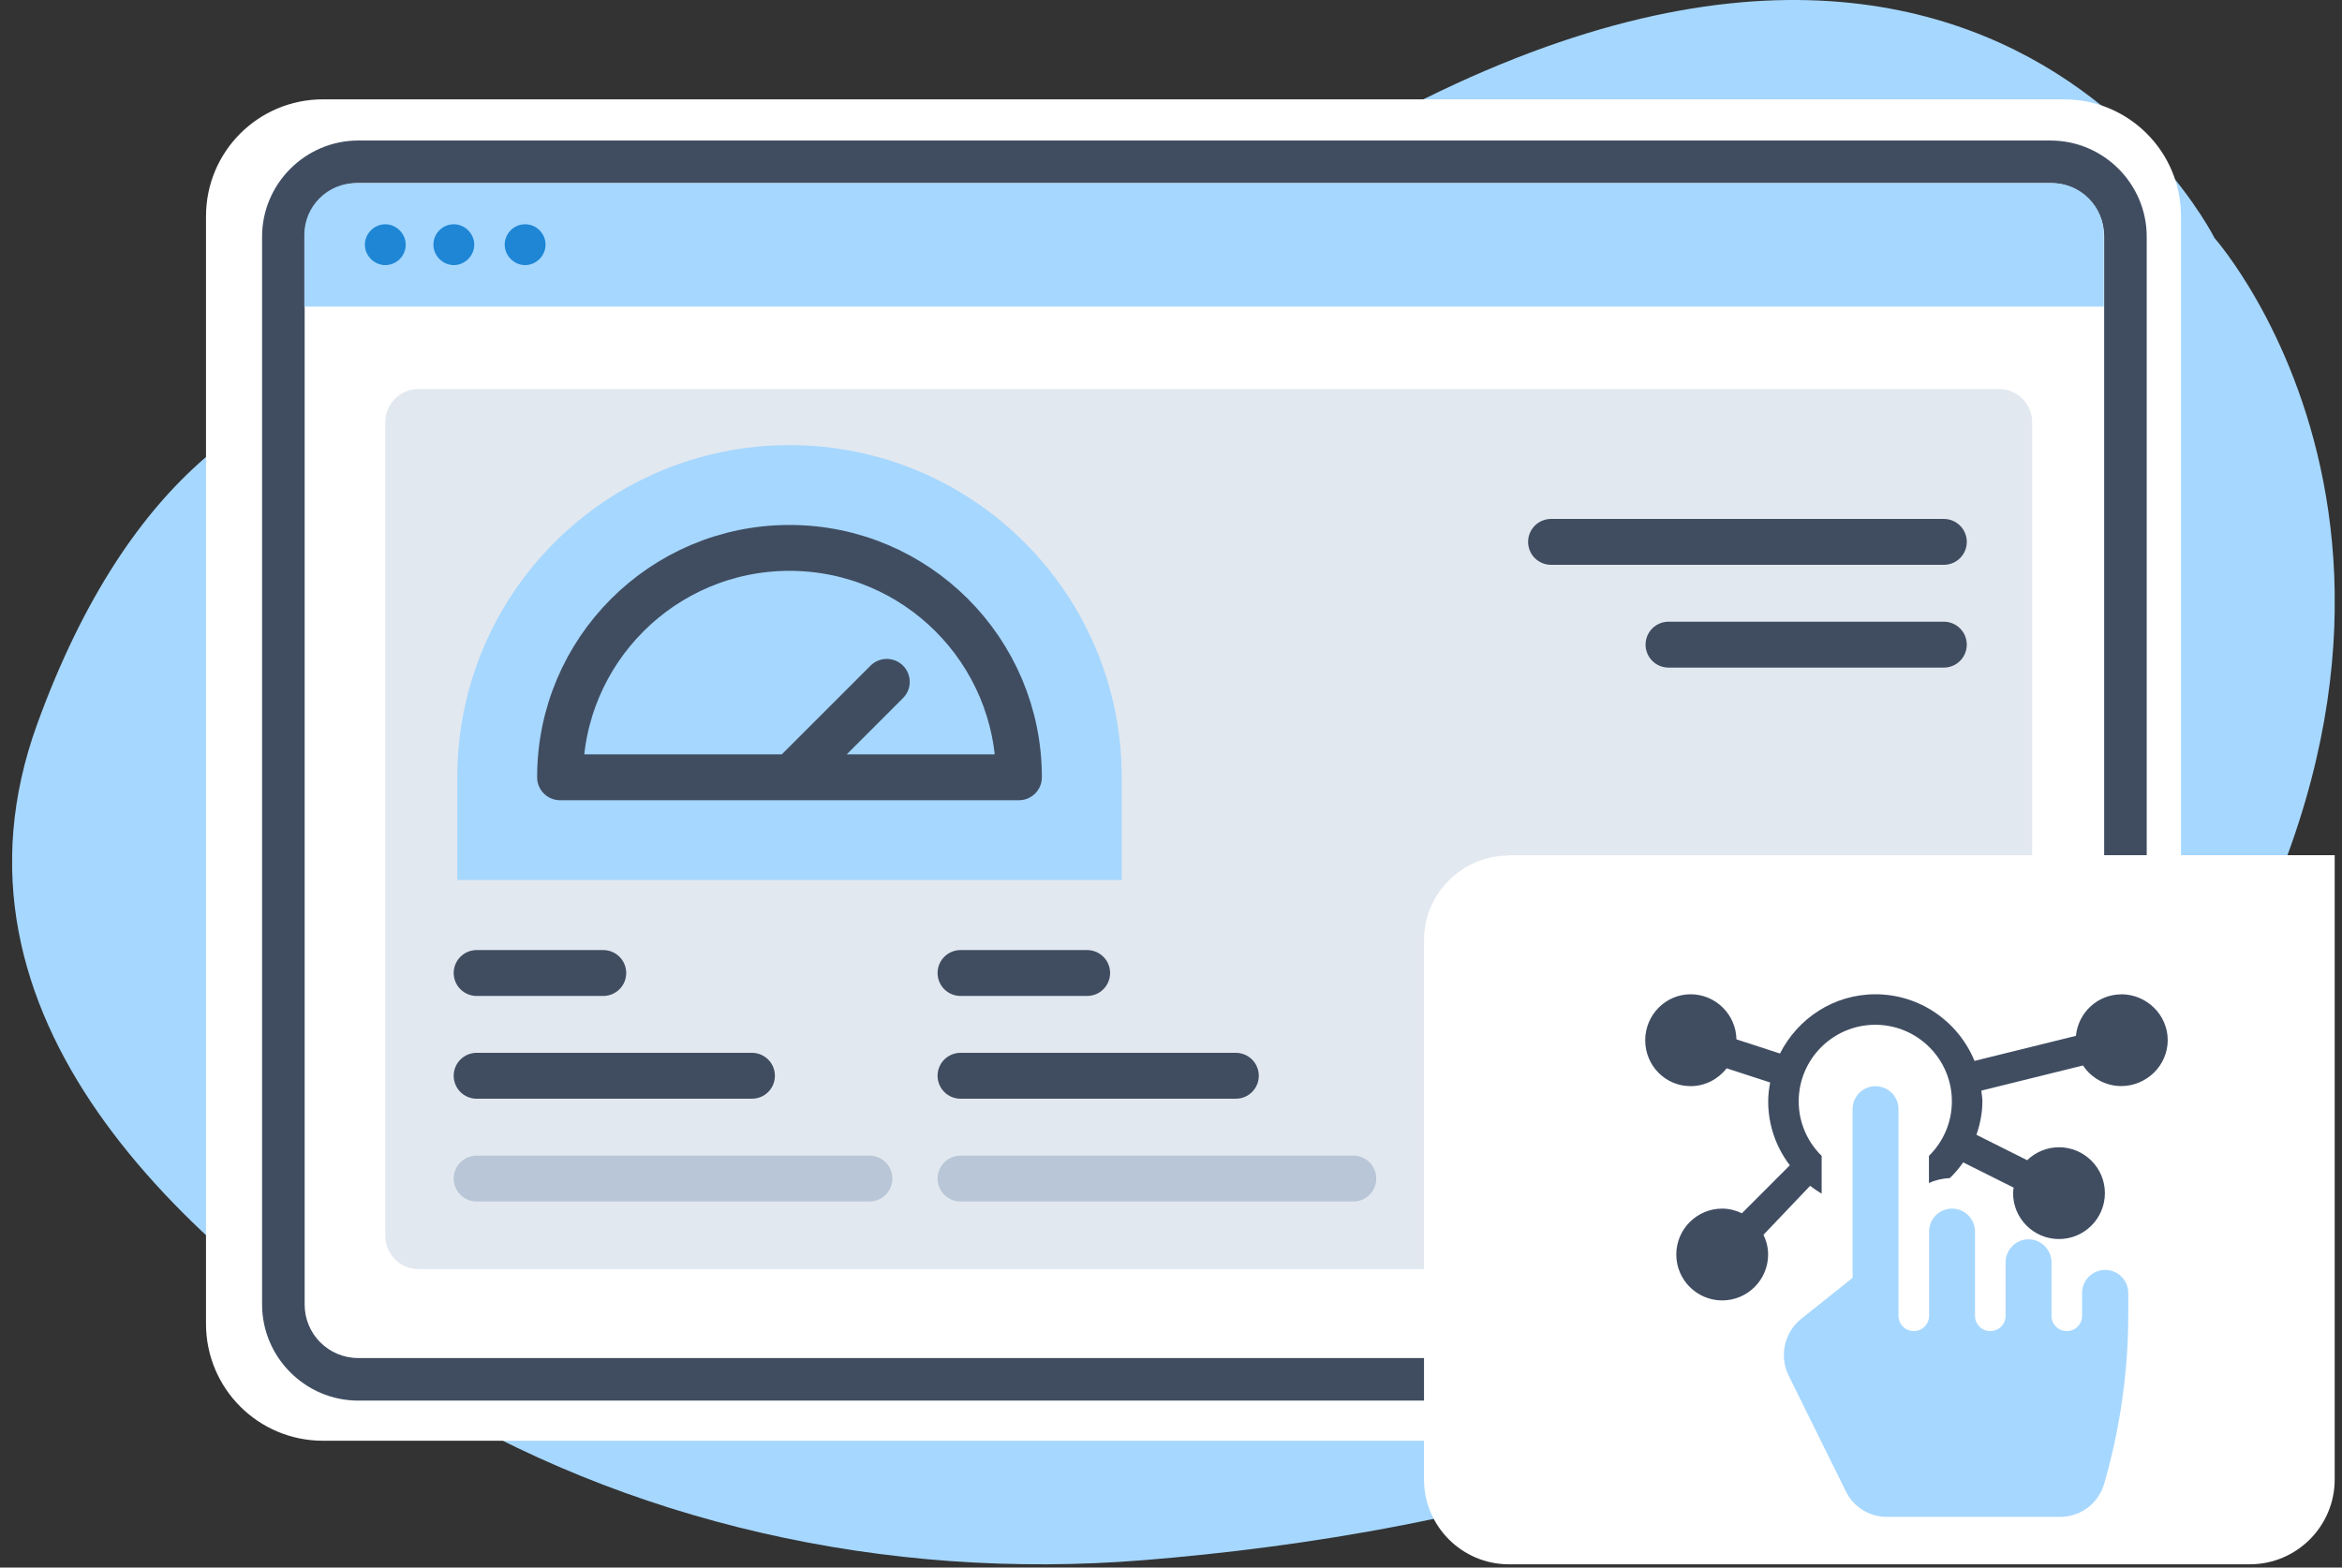 <?xml version="1.0" encoding="UTF-8"?> <svg xmlns="http://www.w3.org/2000/svg" width="121" height="81" viewBox="0 0 121 81" fill="none"><rect x="0" y="0" width="121" height="81" fill="#333333" stroke="none"/><g clip-path="url(#clip0_106_350)"><g clip-path="url(#clip1_106_350)"><g clip-path="url(#clip2_106_350)"><path fill-rule="evenodd" clip-rule="evenodd" d="M31.244 21.048C31.244 21.048 11.537 10.926 1.916 37.429C-3.538 52.468 9.284 64.396 21.408 71.906C32.335 78.666 45.729 81.706 59.105 80.615C75.682 79.274 98.572 74.321 110.554 58.012C130.69 30.615 114.416 12.303 114.416 12.303C114.416 12.303 99.574 -17.436 57.388 15.558C57.388 15.558 45.371 25.429 31.244 21.048Z" fill="#A6D7FF"></path><path fill-rule="evenodd" clip-rule="evenodd" d="M106.637 74.446H16.687C13.343 74.446 10.643 71.746 10.643 68.402V11.177C10.643 7.833 13.343 5.133 16.687 5.133H106.637C109.981 5.133 112.682 7.833 112.682 11.177V68.402C112.682 71.746 109.981 74.446 106.637 74.446Z" fill="white"></path><path d="M105.94 72.372H18.511C15.775 72.372 13.54 70.136 13.54 67.4V12.232C13.54 9.496 15.775 7.261 18.511 7.261H105.94C108.676 7.261 110.911 9.496 110.911 12.232V67.4C110.911 70.136 108.676 72.372 105.94 72.372ZM18.511 9.46C16.973 9.46 15.739 10.694 15.739 12.232V67.4C15.739 68.938 16.973 70.172 18.511 70.172H105.94C107.478 70.172 108.712 68.938 108.712 67.4V12.232C108.712 10.694 107.478 9.46 105.94 9.46H18.511Z" fill="#404D61"></path><path fill-rule="evenodd" clip-rule="evenodd" d="M106.03 9.46H18.404C16.92 9.46 15.722 10.658 15.722 12.142V15.844H108.694V12.142C108.694 10.658 107.496 9.46 106.012 9.46H106.03Z" fill="#A6D7FF"></path><path fill-rule="evenodd" clip-rule="evenodd" d="M20.961 12.643C20.961 13.233 20.478 13.698 19.906 13.698C19.334 13.698 18.851 13.215 18.851 12.643C18.851 12.071 19.334 11.588 19.906 11.588C20.478 11.588 20.961 12.071 20.961 12.643ZM23.447 11.588C22.857 11.588 22.392 12.071 22.392 12.643C22.392 13.215 22.875 13.698 23.447 13.698C24.019 13.698 24.502 13.215 24.502 12.643C24.502 12.071 24.019 11.588 23.447 11.588ZM27.131 11.588C26.541 11.588 26.076 12.071 26.076 12.643C26.076 13.215 26.558 13.698 27.131 13.698C27.703 13.698 28.186 13.215 28.186 12.643C28.186 12.053 27.703 11.588 27.131 11.588Z" fill="#1E86D5"></path><path opacity="0.4" d="M103.276 20.101H21.623C20.675 20.101 19.906 20.869 19.906 21.817V63.86C19.906 64.808 20.675 65.576 21.623 65.576H103.276C104.224 65.576 104.992 64.808 104.992 63.86V21.817C104.992 20.869 104.224 20.101 103.276 20.101Z" fill="#B8C6D7"></path><path fill-rule="evenodd" clip-rule="evenodd" d="M58.049 45.475H23.625V40.164C23.625 30.681 31.306 23 40.789 23C50.273 23 57.954 30.681 57.954 40.164V45.475H58.049Z" fill="#A6D7FF"></path><path d="M40.979 40.07L45.816 35.233M40.789 40.164H52.643C52.643 33.621 47.333 28.311 40.789 28.311C34.246 28.311 28.936 33.621 28.936 40.164H40.789Z" stroke="#404D61" stroke-width="2.371" stroke-linecap="round" stroke-linejoin="round"></path><path d="M69.919 60.898H49.625" stroke="#B8C6D7" stroke-width="2.371" stroke-linecap="round" stroke-linejoin="round"></path><path d="M44.919 60.898H24.625" stroke="#B8C6D7" stroke-width="2.371" stroke-linecap="round" stroke-linejoin="round"></path><path d="M56.168 50.277H49.625" stroke="#404D61" stroke-width="2.371" stroke-linecap="round" stroke-linejoin="round"></path><path d="M31.168 50.277H24.625" stroke="#404D61" stroke-width="2.371" stroke-linecap="round" stroke-linejoin="round"></path><path d="M63.85 55.587H49.625" stroke="#404D61" stroke-width="2.371" stroke-linecap="round" stroke-linejoin="round"></path><path d="M38.85 55.587H24.625" stroke="#404D61" stroke-width="2.371" stroke-linecap="round" stroke-linejoin="round"></path><path d="M77.954 44.188H120.622V76.449C120.622 78.863 118.655 80.83 116.24 80.83H77.954C75.539 80.83 73.572 78.863 73.572 76.449V48.587C73.572 46.173 75.539 44.206 77.954 44.206V44.188Z" fill="white"></path><path d="M100.429 28H80.135M100.429 33.31H86.204" stroke="#404D61" stroke-width="2.371" stroke-linecap="round" stroke-linejoin="round"></path></g></g><g clip-path="url(#clip3_106_350)"><path d="M109.603 51.38C108.371 51.38 107.37 52.326 107.253 53.524L102.013 54.819C101.185 52.801 99.204 51.376 96.892 51.376C94.734 51.376 92.88 52.629 91.963 54.437L89.714 53.705C89.689 52.418 88.637 51.376 87.346 51.376C86.055 51.376 85 52.444 85 53.751C85 55.059 86.039 56.123 87.346 56.123C88.103 56.123 88.772 55.757 89.209 55.202L91.455 55.934C91.396 56.253 91.354 56.577 91.354 56.913C91.354 58.158 91.774 59.293 92.472 60.214L89.996 62.691C89.684 62.544 89.344 62.451 88.978 62.451C87.67 62.451 86.606 63.515 86.606 64.823C86.606 66.131 87.67 67.195 88.978 67.195C90.286 67.195 91.35 66.131 91.35 64.823C91.35 64.457 91.261 64.117 91.11 63.805L93.519 61.274C93.709 61.421 93.91 61.556 94.116 61.678V59.727C93.385 59.008 92.93 58.011 92.93 56.909C92.93 54.727 94.705 52.952 96.887 52.952C99.07 52.952 100.844 54.727 100.844 56.909C100.844 58.011 100.39 59.008 99.659 59.727V61.131C99.987 60.975 100.356 60.891 100.739 60.874C100.996 60.626 101.227 60.353 101.429 60.063L104.036 61.367C104.023 61.463 104.006 61.556 104.006 61.652C104.006 62.96 105.07 64.024 106.378 64.024C107.686 64.024 108.75 62.96 108.75 61.652C108.75 60.345 107.686 59.281 106.378 59.281C105.739 59.281 105.163 59.537 104.734 59.949L102.114 58.637C102.299 58.091 102.421 57.515 102.421 56.909C102.421 56.72 102.383 56.539 102.366 56.354L107.618 55.055C108.043 55.694 108.771 56.119 109.595 56.119C110.903 56.119 111.996 55.055 111.996 53.747C111.996 52.439 110.907 51.376 109.595 51.376L109.603 51.38Z" fill="#404D61"></path><path d="M108.758 65.618C108.111 65.618 107.572 66.156 107.572 66.804V67.99C107.572 68.427 107.219 68.78 106.782 68.78C106.344 68.78 105.991 68.427 105.991 67.99V65.223C105.991 64.575 105.453 64.037 104.805 64.037C104.158 64.037 103.62 64.575 103.62 65.223V67.99C103.62 68.427 103.266 68.78 102.829 68.78C102.392 68.78 102.039 68.427 102.039 67.99V63.638C102.039 62.981 101.509 62.452 100.853 62.452C100.197 62.452 99.667 62.981 99.667 63.638V67.99C99.667 68.427 99.314 68.78 98.876 68.78C98.439 68.78 98.086 68.427 98.086 67.99V57.313C98.086 56.657 97.556 56.127 96.9 56.127C96.244 56.127 95.714 56.657 95.714 57.313V66.03L93.057 68.149C92.186 68.847 91.917 70.079 92.409 71.076L95.37 77.068C95.765 77.876 96.589 78.38 97.489 78.38H106.429C107.408 78.38 108.367 77.787 108.708 76.686C109.275 74.755 109.957 71.61 109.957 67.99V66.804C109.957 66.156 109.418 65.618 108.771 65.618H108.758Z" fill="#A6D7FF"></path></g></g><defs><clipPath id="clip0_106_350"><rect width="120" height="80.83" fill="white" transform="translate(0.625)"></rect></clipPath><clipPath id="clip1_106_350"><rect width="120" height="80.83" fill="white" transform="translate(0.625)"></rect></clipPath><clipPath id="clip2_106_350"><rect width="119.993" height="80.83" fill="white" transform="translate(0.628)"></rect></clipPath><clipPath id="clip3_106_350"><rect width="27" height="27" fill="white" transform="translate(85 51.38)"></rect></clipPath></defs></svg> 